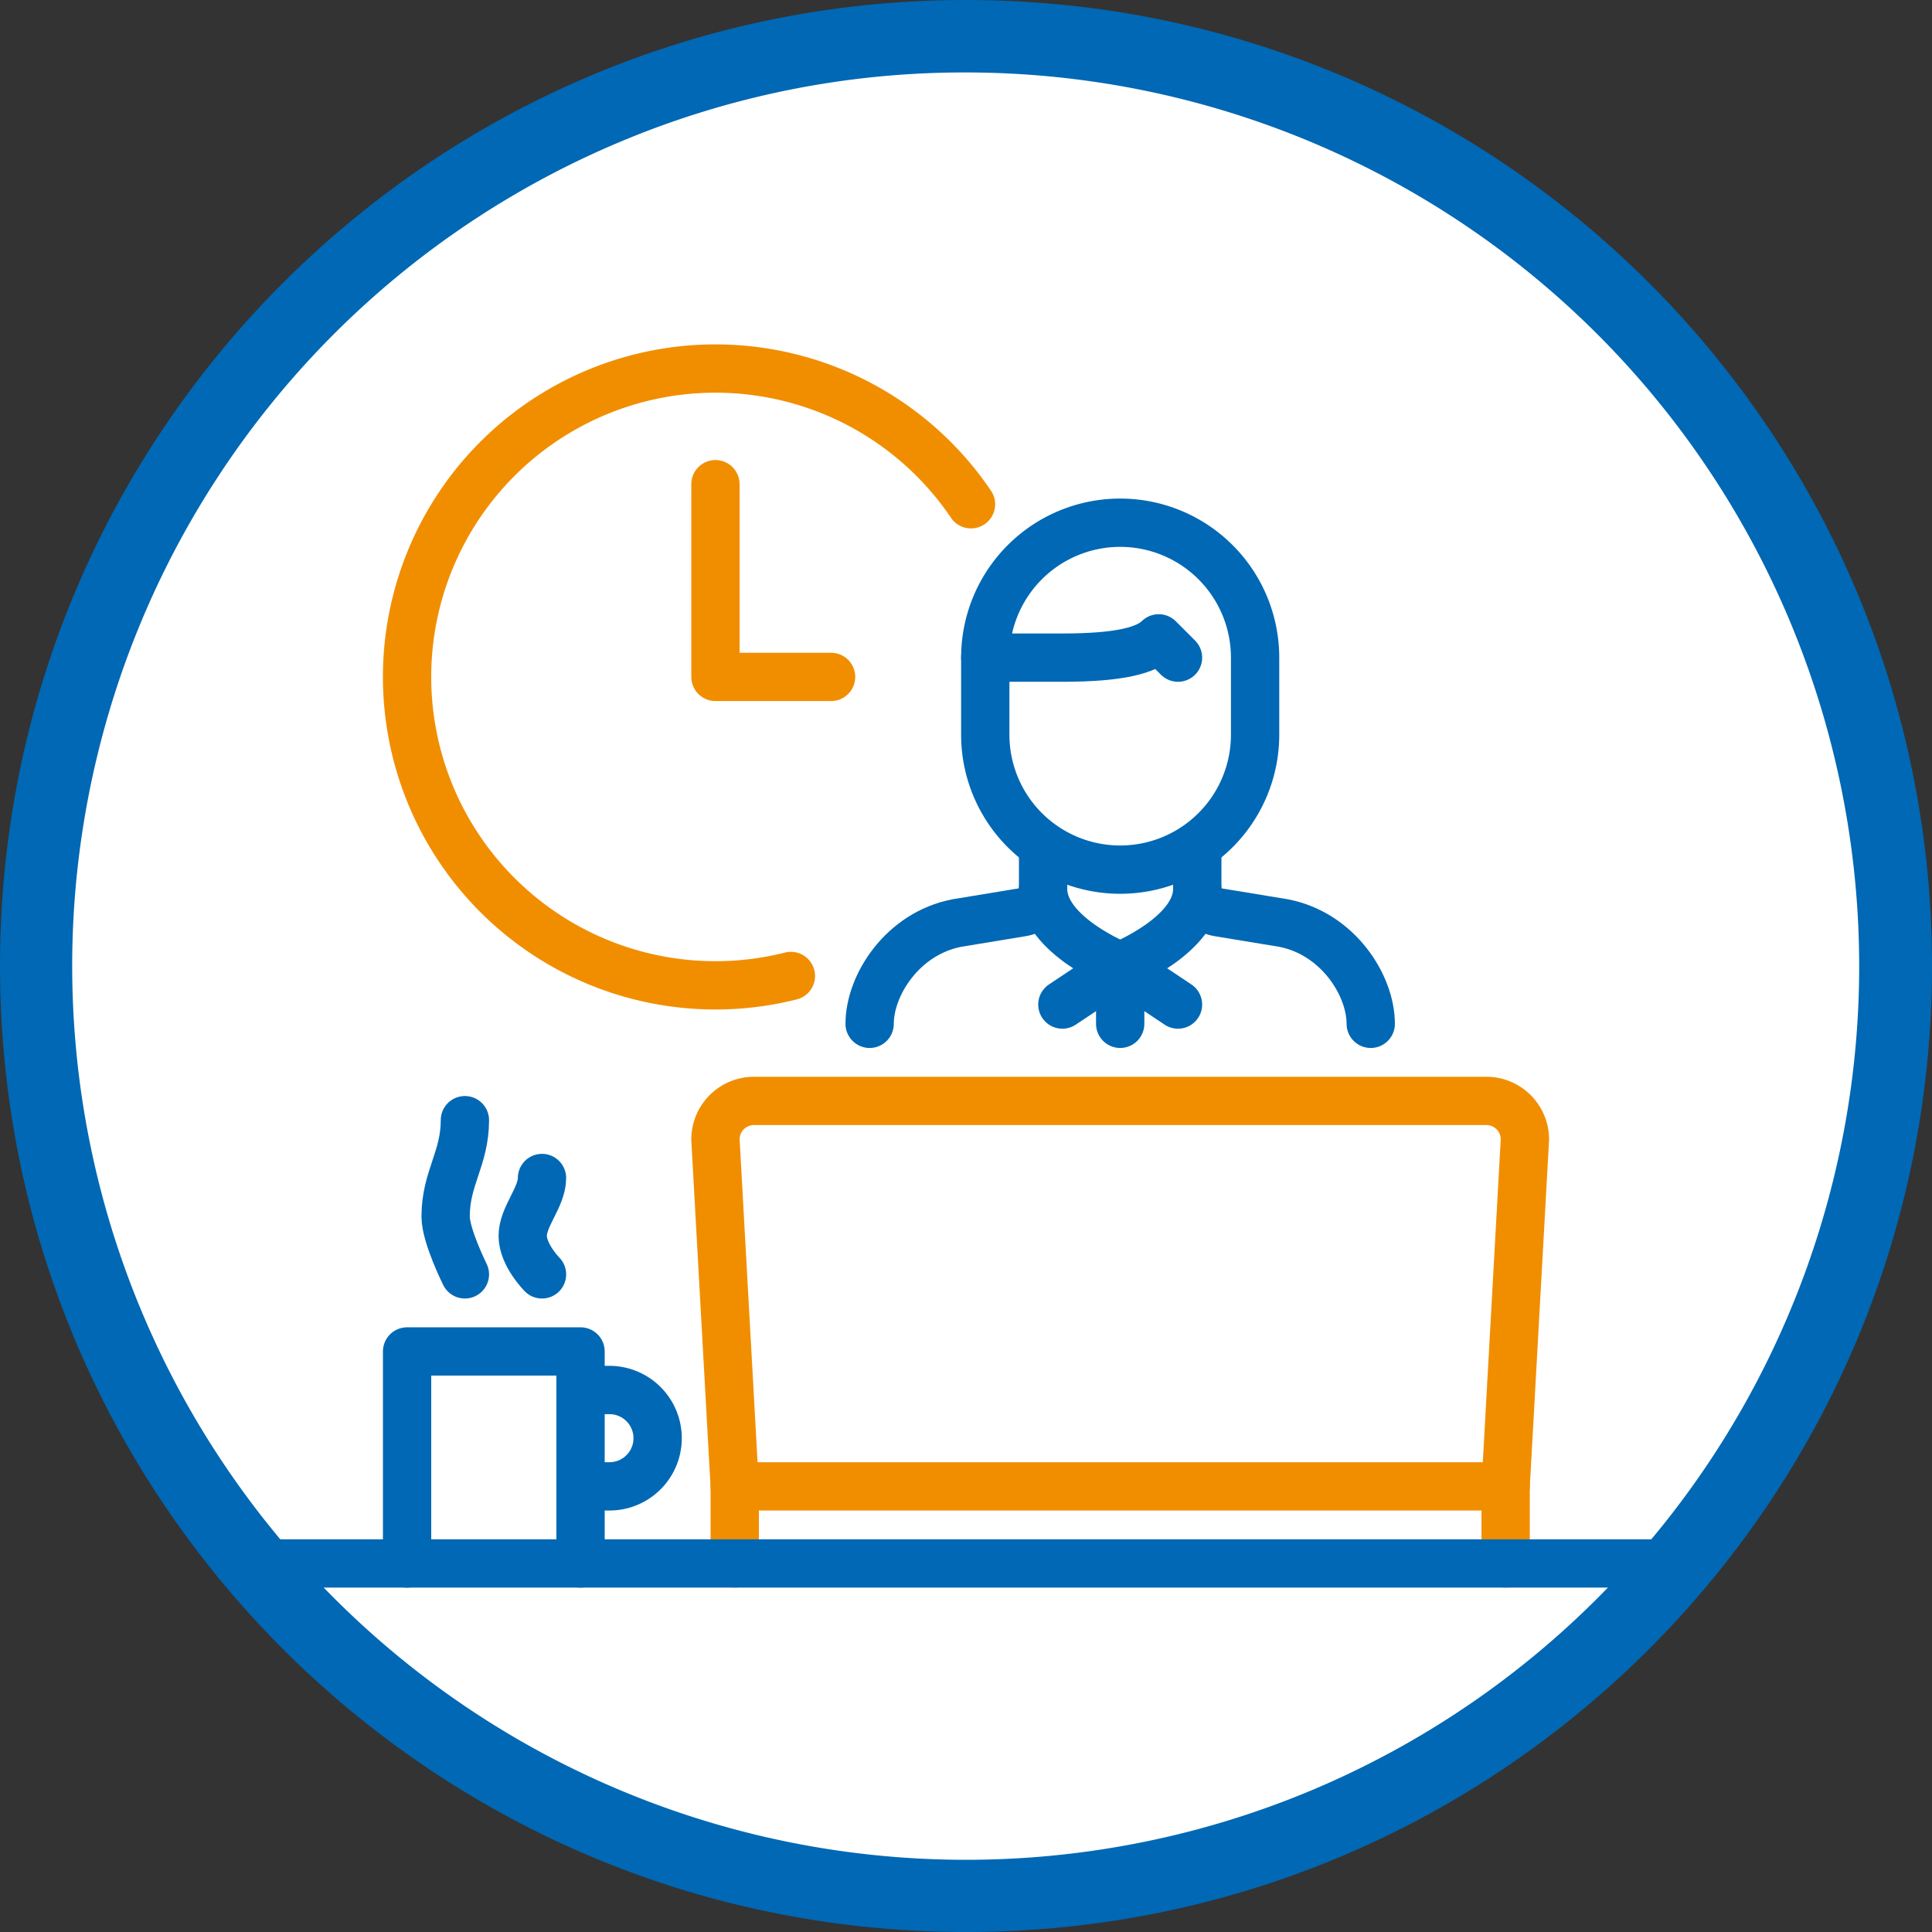<?xml version="1.0" encoding="UTF-8"?>
<svg xmlns="http://www.w3.org/2000/svg" xmlns:xlink="http://www.w3.org/1999/xlink" id="Group_130" data-name="Group 130" width="640" height="640" viewBox="0 0 640 640">
  <rect x="0" y="0" width="640" height="640" fill="#333333" stroke="none"/>
  <defs>
    <clipPath id="clip-path">
      <rect id="Rectangle_202" data-name="Rectangle 202" width="640" height="640" fill="none"></rect>
    </clipPath>
  </defs>
  <g id="Group_129" data-name="Group 129" clip-path="url(#clip-path)">
    <path id="Path_20" data-name="Path 20" d="M320,628A308,308,0,0,1,102.211,102.211,308,308,0,0,1,537.789,537.789,305.987,305.987,0,0,1,320,628" fill="#fff"></path>
    <path id="Path_21" data-name="Path 21" d="M320,24A296.085,296.085,0,0,1,435.209,592.749a296.083,296.083,0,0,1-230.418-545.5A294.132,294.132,0,0,1,320,24m0-24C143.269,0,0,143.269,0,320S143.269,640,320,640,640,496.731,640,320,496.731,0,320,0" fill="#0068b4"></path>
    <path id="Path_22" data-name="Path 22" d="M243.387,492.379,237,377.459a12.769,12.769,0,0,1,12.768-12.768H492.379a12.769,12.769,0,0,1,12.769,12.768l-6.384,114.92" fill="none" stroke="#f18e00" stroke-linecap="round" stroke-linejoin="round" stroke-width="16"></path>
    <path id="Path_23" data-name="Path 23" d="M243.387,517.917V492.379H498.764v25.538" fill="none" stroke="#f18e00" stroke-linecap="round" stroke-linejoin="round" stroke-width="16"></path>
    <line id="Line_1" data-name="Line 1" x2="464.662" transform="translate(87.576 517.917)" fill="none" stroke="#0068b4" stroke-linecap="round" stroke-linejoin="round" stroke-width="16"></line>
    <path id="Path_24" data-name="Path 24" d="M134.852,517.917V447.688h57.46v70.229" fill="none" stroke="#0068b4" stroke-linecap="round" stroke-linejoin="round" stroke-width="16"></path>
    <path id="Path_25" data-name="Path 25" d="M192.312,460.457h9.577a15.961,15.961,0,0,1,0,31.922h-9.577" fill="none" stroke="#0068b4" stroke-linecap="round" stroke-linejoin="round" stroke-width="16"></path>
    <path id="Path_26" data-name="Path 26" d="M154.005,422.151s-6.384-12.769-6.384-19.153c0-12.769,6.384-19.154,6.384-31.922" fill="none" stroke="#0068b4" stroke-linecap="round" stroke-linejoin="round" stroke-width="16"></path>
    <path id="Path_27" data-name="Path 27" d="M179.543,422.151s-6.384-6.384-6.384-12.769,6.384-12.769,6.384-19.153" fill="none" stroke="#0068b4" stroke-linecap="round" stroke-linejoin="round" stroke-width="16"></path>
    <path id="Path_28" data-name="Path 28" d="M345.538,281.138v14.076c0,3.887-3.686,6.527-7.217,7.039l-21.374,3.519c-18.043,3.519-28.869,20.612-28.869,33.381" fill="none" stroke="#0068b4" stroke-linecap="round" stroke-linejoin="round" stroke-width="16"></path>
    <path id="Path_29" data-name="Path 29" d="M396.613,281.138v14.076c0,3.887,3.686,6.527,7.217,7.039l21.374,3.519c18.043,3.519,28.869,20.612,28.869,33.381" fill="none" stroke="#0068b4" stroke-linecap="round" stroke-linejoin="round" stroke-width="16"></path>
    <path id="Path_30" data-name="Path 30" d="M390.229,217.849l-6.384-6.384c-4.061,3.959-12.769,6.384-31.923,6.384H326.385" fill="none" stroke="#0068b4" stroke-linecap="round" stroke-linejoin="round" stroke-width="16"></path>
    <path id="Path_31" data-name="Path 31" d="M415.766,243.387a44.691,44.691,0,1,1-89.382,0V217.849a44.691,44.691,0,0,1,89.382,0Z" fill="none" stroke="#0068b4" stroke-linecap="round" stroke-linejoin="round" stroke-width="16"></path>
    <path id="Path_32" data-name="Path 32" d="M345.538,294.462c0,15.438,25.538,25.538,25.538,25.538l-19.154,12.768" fill="none" stroke="#0068b4" stroke-linecap="round" stroke-linejoin="round" stroke-width="16"></path>
    <path id="Path_33" data-name="Path 33" d="M396.613,294.462c0,15.438-25.538,25.538-25.538,25.538l19.154,12.768" fill="none" stroke="#0068b4" stroke-linecap="round" stroke-linejoin="round" stroke-width="16"></path>
    <line id="Line_2" data-name="Line 2" y2="19.153" transform="translate(371.075 320)" fill="none" stroke="#0068b4" stroke-linecap="round" stroke-linejoin="round" stroke-width="16"></line>
    <path id="Path_34" data-name="Path 34" d="M261.991,323.307a102.162,102.162,0,1,1,59.664-156.265" fill="none" stroke="#f18e00" stroke-linecap="round" stroke-linejoin="round" stroke-width="16"></path>
    <path id="Path_35" data-name="Path 35" d="M275.309,224.234H237V160.39" fill="none" stroke="#f18e00" stroke-linecap="round" stroke-linejoin="round" stroke-width="16"></path>
  </g>
</svg>
